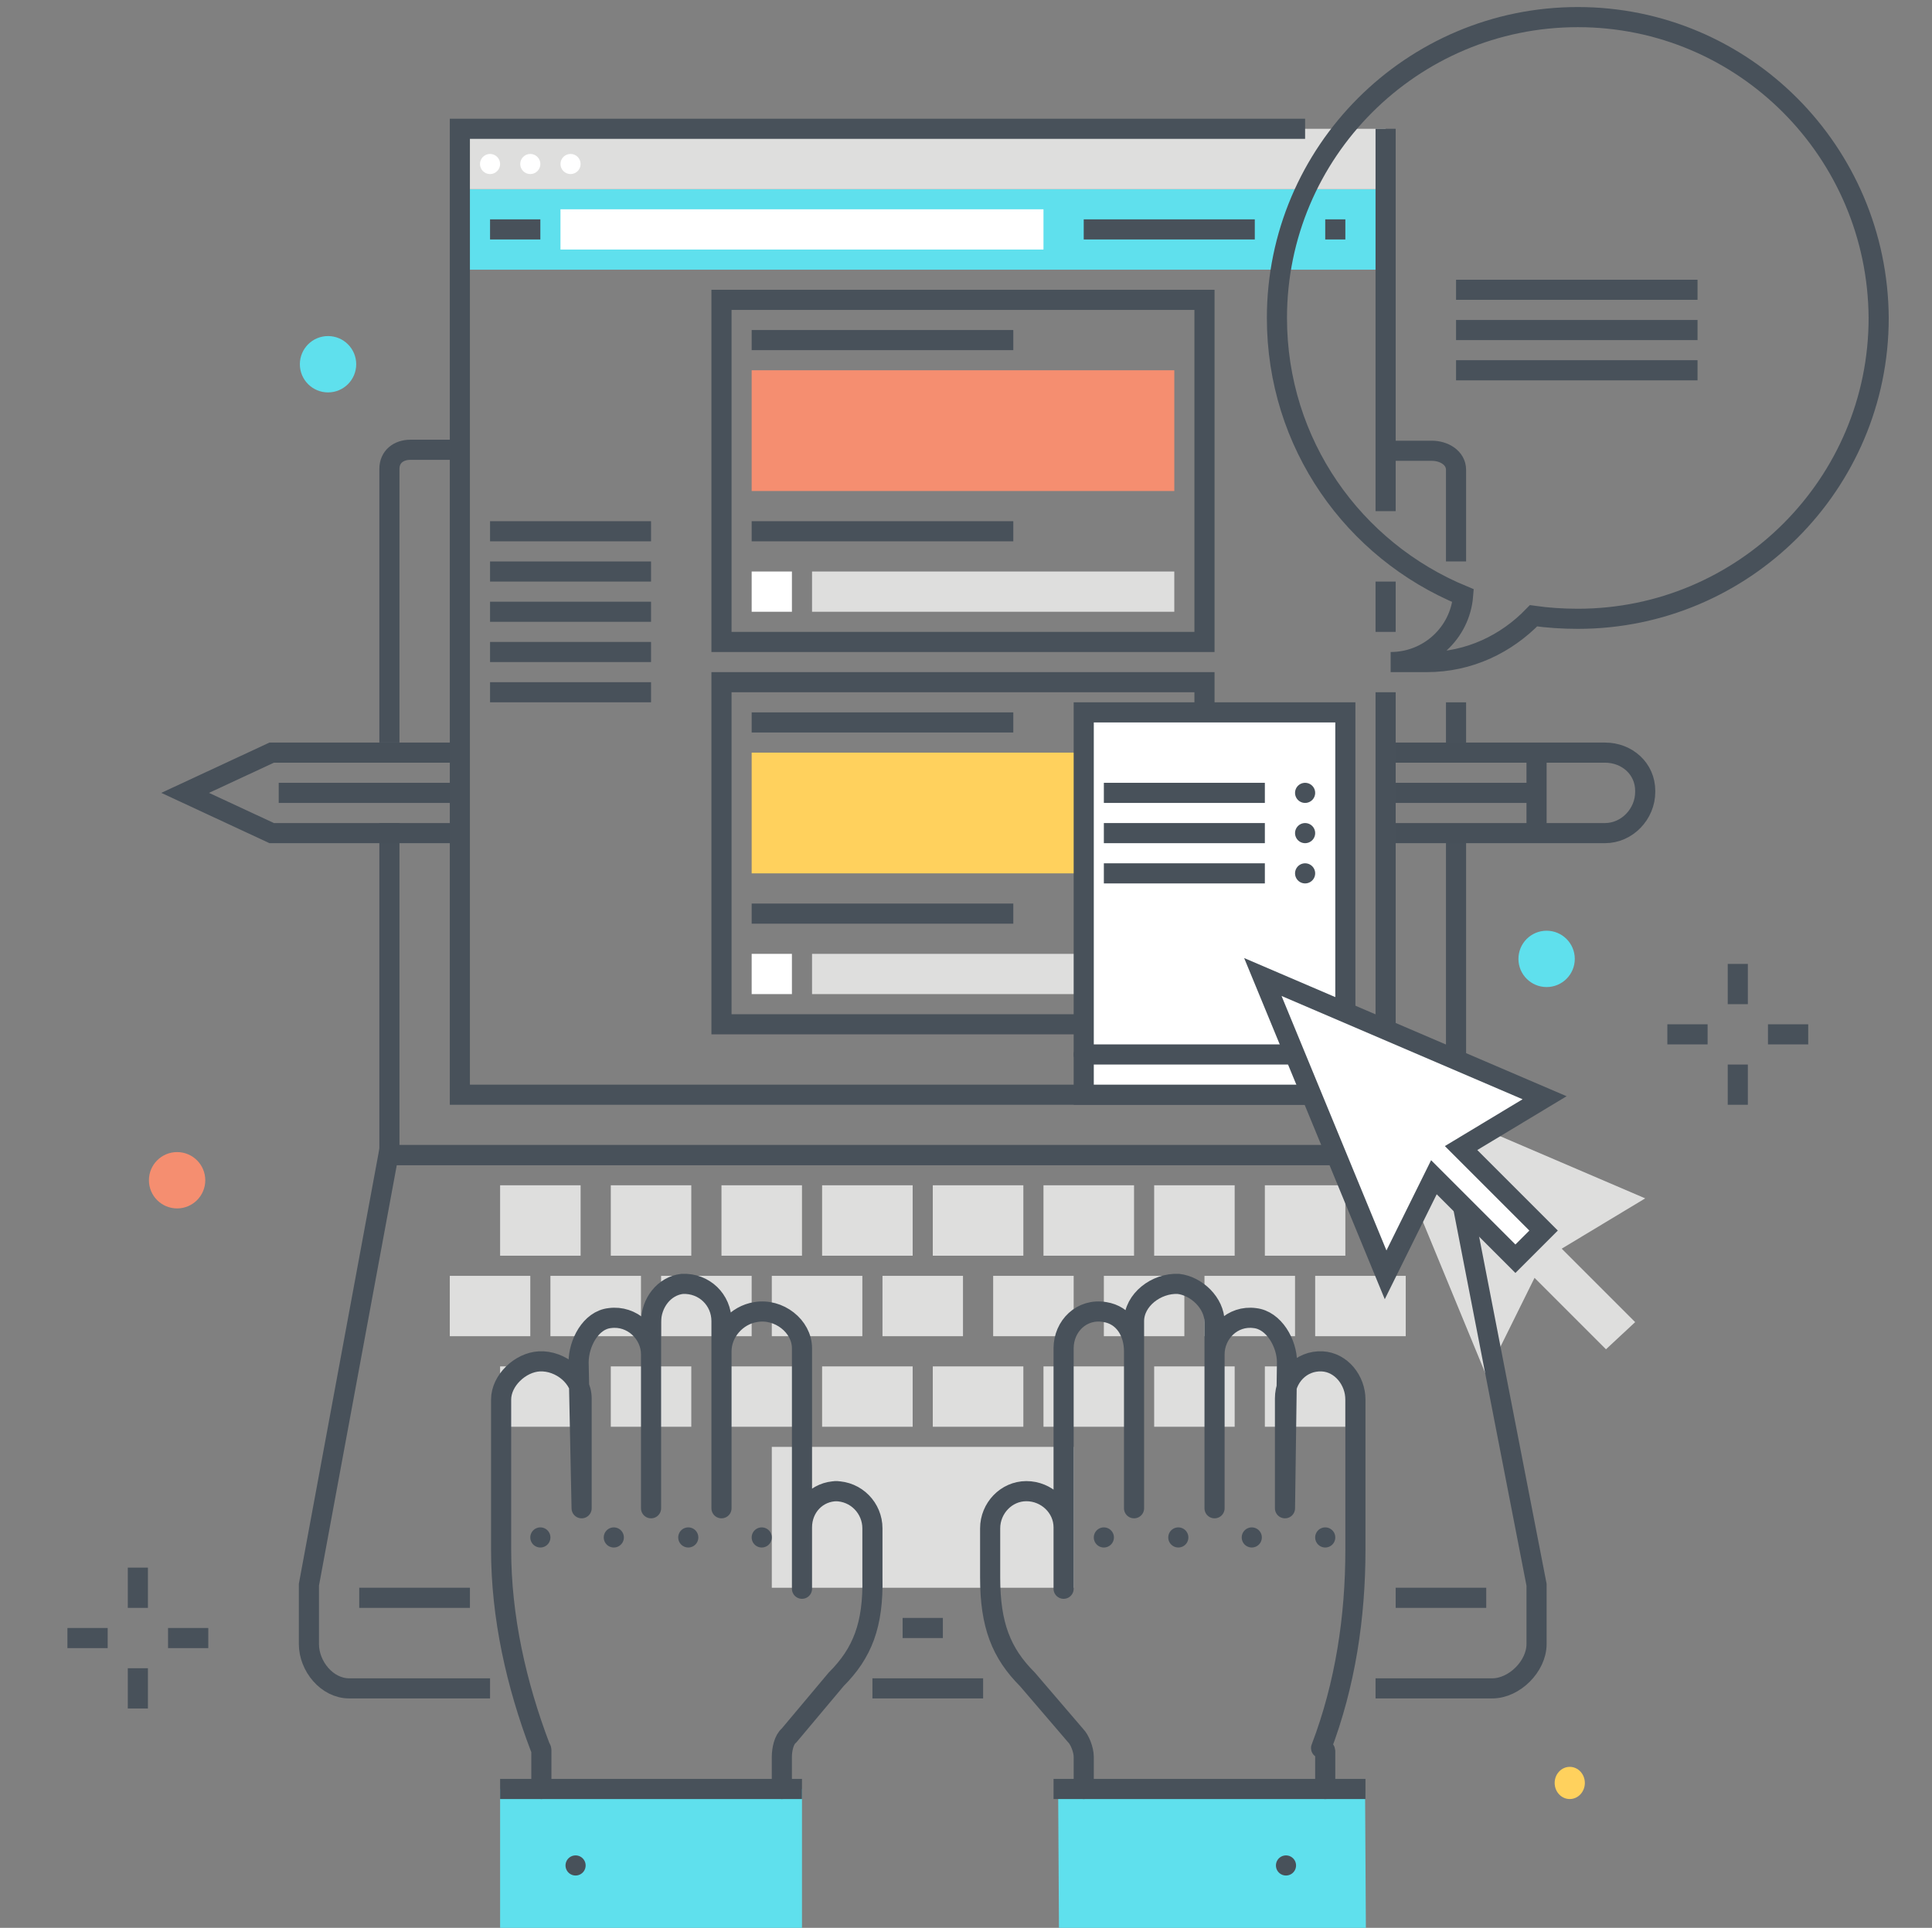 <?xml version="1.0" encoding="utf-8"?>
<!-- Generator: Adobe Illustrator 24.1.2, SVG Export Plug-In . SVG Version: 6.00 Build 0)  -->
<svg version="1.1" id="Layer_1" xmlns="http://www.w3.org/2000/svg" xmlns:xlink="http://www.w3.org/1999/xlink" x="0px" y="0px"
	 viewBox="0 0 192 191.6" style="enable-background:new 0 0 192 191.6;" xml:space="preserve">
<rect x="0" y="0" width="192" height="191.6" fill="#808080" stroke="none"/>
<style type="text/css">
	.st0{fill:none;stroke:#48515A;stroke-width:2;stroke-linejoin:round;stroke-miterlimit:10;}
	.st1{fill:#5FE0ED;}
	.st2{fill:#DEDEDD;}
	.st3{fill:#DEDEDD;stroke:#DEDEDD;stroke-width:2;stroke-miterlimit:10;}
	.st4{fill:none;stroke:#48515A;stroke-width:2;stroke-miterlimit:10;}
	.st5{fill:none;stroke:#48515A;stroke-width:2;stroke-linecap:round;stroke-linejoin:round;stroke-miterlimit:10;}
	.st6{fill:none;stroke:#475059;stroke-width:2;stroke-miterlimit:10;}
	.st7{fill:#FFFFFF;}
	.st8{fill:#48515A;}
	.st9{fill:#F58E70;}
	.st10{fill:#FFD15D;}
	.st11{fill:#FFFFFF;stroke:#48515A;stroke-width:2;stroke-miterlimit:10;}
	.st12{fill:#FFFFFF;stroke:#48515A;stroke-width:2;stroke-linecap:round;stroke-linejoin:round;stroke-miterlimit:10;}
	.st13{fill:none;stroke:#48515A;stroke-width:2;stroke-linecap:square;stroke-miterlimit:10;}
	.st14{fill:#FFFFFF;stroke:#48515A;stroke-width:2;stroke-linecap:round;stroke-miterlimit:10;}
</style>
<desc>
	Color line, employee, salary illustration, icon, background and graphics. The illustration is colorful, flat, vector, pixel perfect, suitable for web and print. Linear stokes and fills.
	</desc>
<g>
	<line class="st0" x1="86.7" y1="167.8" x2="97.7" y2="167.8"/>
	<g>
		<rect x="45.7" y="18.8" class="st1" width="92" height="8"/>
		<circle class="st1" cx="153.7" cy="95.3" r="2.8"/>
		<circle class="st1" cx="32.6" cy="36.2" r="2.8"/>
		<path class="st2" d="M163.5,119.1l-28-12l12.2,29.6l4.8-9.7l7.1,7.1l2.9-2.7l-7.3-7.3L163.5,119.1z"/>
		<rect x="45.7" y="12.8" class="st2" width="92" height="6"/>
		<rect x="77.7" y="144.8" class="st3" width="28" height="12"/>
		<rect x="115.7" y="118.8" class="st3" width="6" height="5"/>
		<rect x="61.7" y="118.8" class="st3" width="6" height="5"/>
		<rect x="131.7" y="127.8" class="st3" width="7" height="4"/>
		<rect x="120.7" y="127.8" class="st3" width="7" height="4"/>
		<rect x="110.7" y="127.8" class="st3" width="6" height="4"/>
		<rect x="99.7" y="127.8" class="st3" width="6" height="4"/>
		<rect x="77.7" y="127.8" class="st3" width="7" height="4"/>
		<rect x="66.7" y="127.8" class="st3" width="7" height="4"/>
		<rect x="55.7" y="127.8" class="st3" width="7" height="4"/>
		<rect x="45.7" y="127.8" class="st3" width="6" height="4"/>
		<rect x="126.7" y="136.8" class="st3" width="6" height="4"/>
		<rect x="115.7" y="136.8" class="st3" width="6" height="4"/>
		<rect x="104.7" y="136.8" class="st3" width="7" height="4"/>
		<rect x="72.7" y="136.8" class="st3" width="6" height="4"/>
		<rect x="61.7" y="136.8" class="st3" width="6" height="4"/>
		<rect x="50.7" y="136.8" class="st3" width="6" height="4"/>
		<path class="st0" d="M38.7,73.8V46.6c0-1.2,0.9-1.9,2.1-1.9h4.9"/>
		<polyline class="st0" points="144.7,82.8 144.7,114.8 38.7,114.8 38.7,81.8 		"/>
		<line class="st0" x1="144.7" y1="69.8" x2="144.7" y2="74.8"/>
		<path class="st0" d="M137.7,44.8h4.6c1.2,0,2.4,0.7,2.4,1.9v9.1"/>
		<path class="st4" d="M48.7,167.8h-14c-2.2,0-4-2.2-4-4.4v-5.9l7.9-42.7h105.8l8.3,42.7v5.9c0,2.2-2.2,4.4-4.4,4.4h-11.6"/>
		<rect x="50.7" y="118.8" class="st3" width="6" height="5"/>
		<rect x="72.7" y="118.8" class="st3" width="6" height="5"/>
		<rect x="82.7" y="118.8" class="st3" width="7" height="5"/>
		<rect x="93.7" y="118.8" class="st3" width="7" height="5"/>
		<rect x="104.7" y="118.8" class="st3" width="7" height="5"/>
		<rect x="126.7" y="118.8" class="st3" width="6" height="5"/>
		<rect x="88.7" y="127.8" class="st3" width="6" height="4"/>
		<rect x="82.7" y="136.8" class="st3" width="7" height="4"/>
		<rect x="93.7" y="136.8" class="st3" width="7" height="4"/>
		<line class="st0" x1="35.7" y1="158.8" x2="46.7" y2="158.8"/>
		<line class="st0" x1="138.7" y1="158.8" x2="147.7" y2="158.8"/>
		<line class="st0" x1="89.7" y1="161.8" x2="93.7" y2="161.8"/>
		<g>
			
				<rect x="105.2" y="178.2" transform="matrix(1 -5.862900e-03 5.862900e-03 1 -1.085 0.709)" class="st1" width="30.5" height="14.6"/>
			<rect x="49.7" y="177.8" class="st1" width="30" height="15"/>
			<g>
				<g>
					<g>
						<path class="st5" d="M107.7,177.8v-3.2c0-0.7-0.4-1.7-0.8-2.1l-4.8-5.6c-2.6-2.6-3.7-5.4-3.7-10.1l0-4.9c0-2,1.6-3.7,3.6-3.7
							h0c2,0,3.7,1.6,3.7,3.6c0,2.6,0,5.7,0,6.1V134c0-2.2,1.8-4,4.1-3.6c1.9,0.3,2.9,2,2.9,3.9v15.6l0,0v-18.6
							c0-2.1,2.2-3.8,4.4-3.7c1.8,0.2,3.6,1.9,3.6,3.8v18.5v-15.3c0-2.1,1.8-3.9,4-3.6c1.9,0.2,3.2,2.5,3.2,4.4l-0.2,14.5v-10.9
							c0-2.1,1.6-3.8,3.7-3.7c1.9,0.1,3.3,1.9,3.3,3.8v14.9c0,6.7-1,13.4-3.4,19.7c-0.1,0.1,0.4,0.2,0.4,0.3v3.8"/>
					</g>
				</g>
				<line class="st5" x1="109.7" y1="152.8" x2="109.7" y2="152.8"/>
				<line class="st5" x1="117.1" y1="152.8" x2="117.1" y2="152.8"/>
				<line class="st5" x1="124.4" y1="152.8" x2="124.4" y2="152.8"/>
				<line class="st5" x1="131.7" y1="152.8" x2="131.7" y2="152.8"/>
			</g>
			<line class="st0" x1="104.7" y1="177.8" x2="135.7" y2="177.8"/>
			<line class="st5" x1="127.8" y1="185.4" x2="127.8" y2="185.4"/>
			<g>
				<g>
					<g>
						<path class="st5" d="M77.7,177.8v-3.2c0-0.7,0.2-1.7,0.7-2.1l4.7-5.6c2.6-2.6,3.7-5.4,3.6-10.1l0-4.9c0-2-1.6-3.7-3.7-3.7h0.2
							c-2,0-3.5,1.6-3.5,3.6c0,2.6,0,5.7,0,6.1V134c0-2.2-2.3-4-4.6-3.6c-1.9,0.3-3.4,2-3.4,3.9v15.6l0,0v-18.6
							c0-2.1-1.7-3.8-3.9-3.7c-1.8,0.2-3.1,1.9-3.1,3.8v18.5v-15.3c0-2.1-1.9-3.9-4.1-3.6c-1.9,0.2-3.1,2.5-3.1,4.4l0.3,14.5v-10.9
							c0-2.1-2.1-3.8-4.2-3.7c-1.9,0.1-3.8,1.9-3.8,3.8v14.9c0,6.7,1.5,13.4,3.9,19.7c0.1,0.1,0.1,0.2,0.1,0.3v3.8"/>
					</g>
				</g>
				<line class="st5" x1="53.7" y1="152.8" x2="53.7" y2="152.8"/>
				<line class="st5" x1="61" y1="152.8" x2="61" y2="152.8"/>
				<line class="st5" x1="68.4" y1="152.8" x2="68.4" y2="152.8"/>
				<line class="st5" x1="75.7" y1="152.8" x2="75.7" y2="152.8"/>
			</g>
			<line class="st0" x1="79.7" y1="177.8" x2="49.7" y2="177.8"/>
			<line class="st5" x1="57.2" y1="185.4" x2="57.2" y2="185.4"/>
		</g>
		<g>
			<line class="st6" x1="137.7" y1="78.8" x2="152.7" y2="78.8"/>
			<line class="st6" x1="27.7" y1="78.8" x2="45.7" y2="78.8"/>
			<g>
				<g>
					<path class="st6" d="M137.7,74.8h21.8c2.2,0,4,1.6,4,3.8v0.1c0,2.2-1.8,4.1-4,4.1h-21.8"/>
				</g>
				<line class="st6" x1="152.7" y1="82.8" x2="152.7" y2="74.8"/>
			</g>
			<g>
				<g>
					<polyline class="st6" points="45.7,82.8 27,82.8 18.4,78.8 27,74.8 45.7,74.8 					"/>
				</g>
			</g>
		</g>
		<line class="st4" x1="137.7" y1="12.8" x2="137.7" y2="50.8"/>
		<polyline class="st4" points="137.7,68.8 137.7,108.8 45.7,108.8 45.7,12.8 129.7,12.8 		"/>
		<line class="st4" x1="137.7" y1="57.8" x2="137.7" y2="62.8"/>
		<g>
			<circle class="st7" cx="52.7" cy="16.3" r="1"/>
			<circle class="st7" cx="48.7" cy="16.3" r="1"/>
			<circle class="st7" cx="56.7" cy="16.3" r="1"/>
		</g>
		<rect x="55.7" y="20.8" class="st7" width="48" height="4"/>
		<line class="st4" x1="131.7" y1="22.8" x2="133.7" y2="22.8"/>
		<line class="st4" x1="107.7" y1="22.8" x2="124.7" y2="22.8"/>
		<line class="st4" x1="48.7" y1="22.8" x2="53.7" y2="22.8"/>
		<g>
			<g>
				<path class="st8" d="M118.7,30.8v32h-46v-32H118.7 M120.7,28.8h-2h-46h-2v2v32v2h2h46h2v-2v-32V28.8L120.7,28.8z"/>
			</g>
			<rect x="74.7" y="36.8" class="st9" width="42" height="12"/>
			<rect x="80.7" y="56.8" class="st2" width="36" height="4"/>
			<line class="st4" x1="74.7" y1="52.8" x2="100.7" y2="52.8"/>
			<rect x="74.7" y="56.8" class="st7" width="4" height="4"/>
			<line class="st4" x1="74.7" y1="33.8" x2="100.7" y2="33.8"/>
			<g>
				<path class="st8" d="M118.7,68.8v32h-46v-32H118.7 M120.7,66.8h-2h-46h-2v2v32v2h2h46h2v-2v-32V66.8L120.7,66.8z"/>
			</g>
			<rect x="74.7" y="74.8" class="st10" width="42" height="12"/>
			<rect x="80.7" y="94.8" class="st2" width="36" height="4"/>
			<line class="st4" x1="74.7" y1="90.8" x2="100.7" y2="90.8"/>
			<rect x="74.7" y="94.8" class="st7" width="4" height="4"/>
			<line class="st4" x1="74.7" y1="71.8" x2="100.7" y2="71.8"/>
		</g>
		<g>
			<rect x="108.7" y="71.8" class="st1" width="24" height="4"/>
			<rect x="107.7" y="70.8" class="st11" width="26" height="38"/>
			<line class="st11" x1="109.7" y1="78.8" x2="125.7" y2="78.8"/>
			<line class="st11" x1="109.7" y1="82.8" x2="125.7" y2="82.8"/>
			<line class="st11" x1="109.7" y1="86.8" x2="125.7" y2="86.8"/>
			<line class="st12" x1="129.7" y1="78.8" x2="129.7" y2="78.8"/>
			<line class="st12" x1="129.7" y1="82.8" x2="129.7" y2="82.8"/>
			<line class="st12" x1="129.7" y1="86.8" x2="129.7" y2="86.8"/>
			<line class="st12" x1="107.7" y1="104.8" x2="133.7" y2="104.8"/>
		</g>
		<line class="st13" x1="49.7" y1="52.8" x2="63.7" y2="52.8"/>
		<line class="st13" x1="49.7" y1="56.8" x2="63.7" y2="56.8"/>
		<line class="st13" x1="49.7" y1="60.8" x2="63.7" y2="60.8"/>
		<line class="st13" x1="49.7" y1="64.8" x2="63.7" y2="64.8"/>
		<line class="st13" x1="49.7" y1="68.8" x2="63.7" y2="68.8"/>
		<path class="st0" d="M38.5,82.4"/>
		<g>
			<path class="st14" d="M153.5,109.1l-28-12l12.2,29.6l4.8-9.7l8.1,8.1l2.8-2.8l-8.2-8.2L153.5,109.1z"/>
		</g>
		<g>
			<path class="st13" d="M156.8,1.7c-16.5,0-29.9,13.4-29.9,29.9c0,12.5,7.6,23.1,18.5,27.6c-0.3,3.7-3.4,6.6-7.2,6.6h3.6
				c4.2,0,7.9-1.8,10.6-4.6c1.4,0.2,2.9,0.3,4.4,0.3c16.5,0,29.9-13.4,29.9-29.9C186.6,15.1,173.3,1.7,156.8,1.7z"/>
			<line class="st0" x1="144.7" y1="28.8" x2="168.7" y2="28.8"/>
			<line class="st0" x1="144.7" y1="32.8" x2="168.7" y2="32.8"/>
			<line class="st0" x1="144.7" y1="36.8" x2="168.7" y2="36.8"/>
			<path class="st4" d="M174.7,32"/>
		</g>
		<g>
			<g>
				<line class="st4" x1="172.7" y1="95.8" x2="172.7" y2="99.8"/>
				<line class="st4" x1="172.7" y1="105.8" x2="172.7" y2="109.8"/>
			</g>
			<g>
				<line class="st4" x1="179.7" y1="102.8" x2="175.7" y2="102.8"/>
				<line class="st4" x1="169.7" y1="102.8" x2="165.7" y2="102.8"/>
			</g>
		</g>
		<g>
			<g>
				<line class="st4" x1="13.7" y1="155.8" x2="13.7" y2="159.8"/>
				<line class="st4" x1="13.7" y1="165.8" x2="13.7" y2="169.8"/>
			</g>
			<g>
				<line class="st4" x1="20.7" y1="162.8" x2="16.7" y2="162.8"/>
				<line class="st4" x1="10.7" y1="162.8" x2="6.7" y2="162.8"/>
			</g>
		</g>
		<circle class="st9" cx="17.6" cy="117.3" r="2.8"/>
	</g>
	<ellipse class="st10" cx="156" cy="177.2" rx="1.5" ry="1.6"/>
</g>
</svg>
